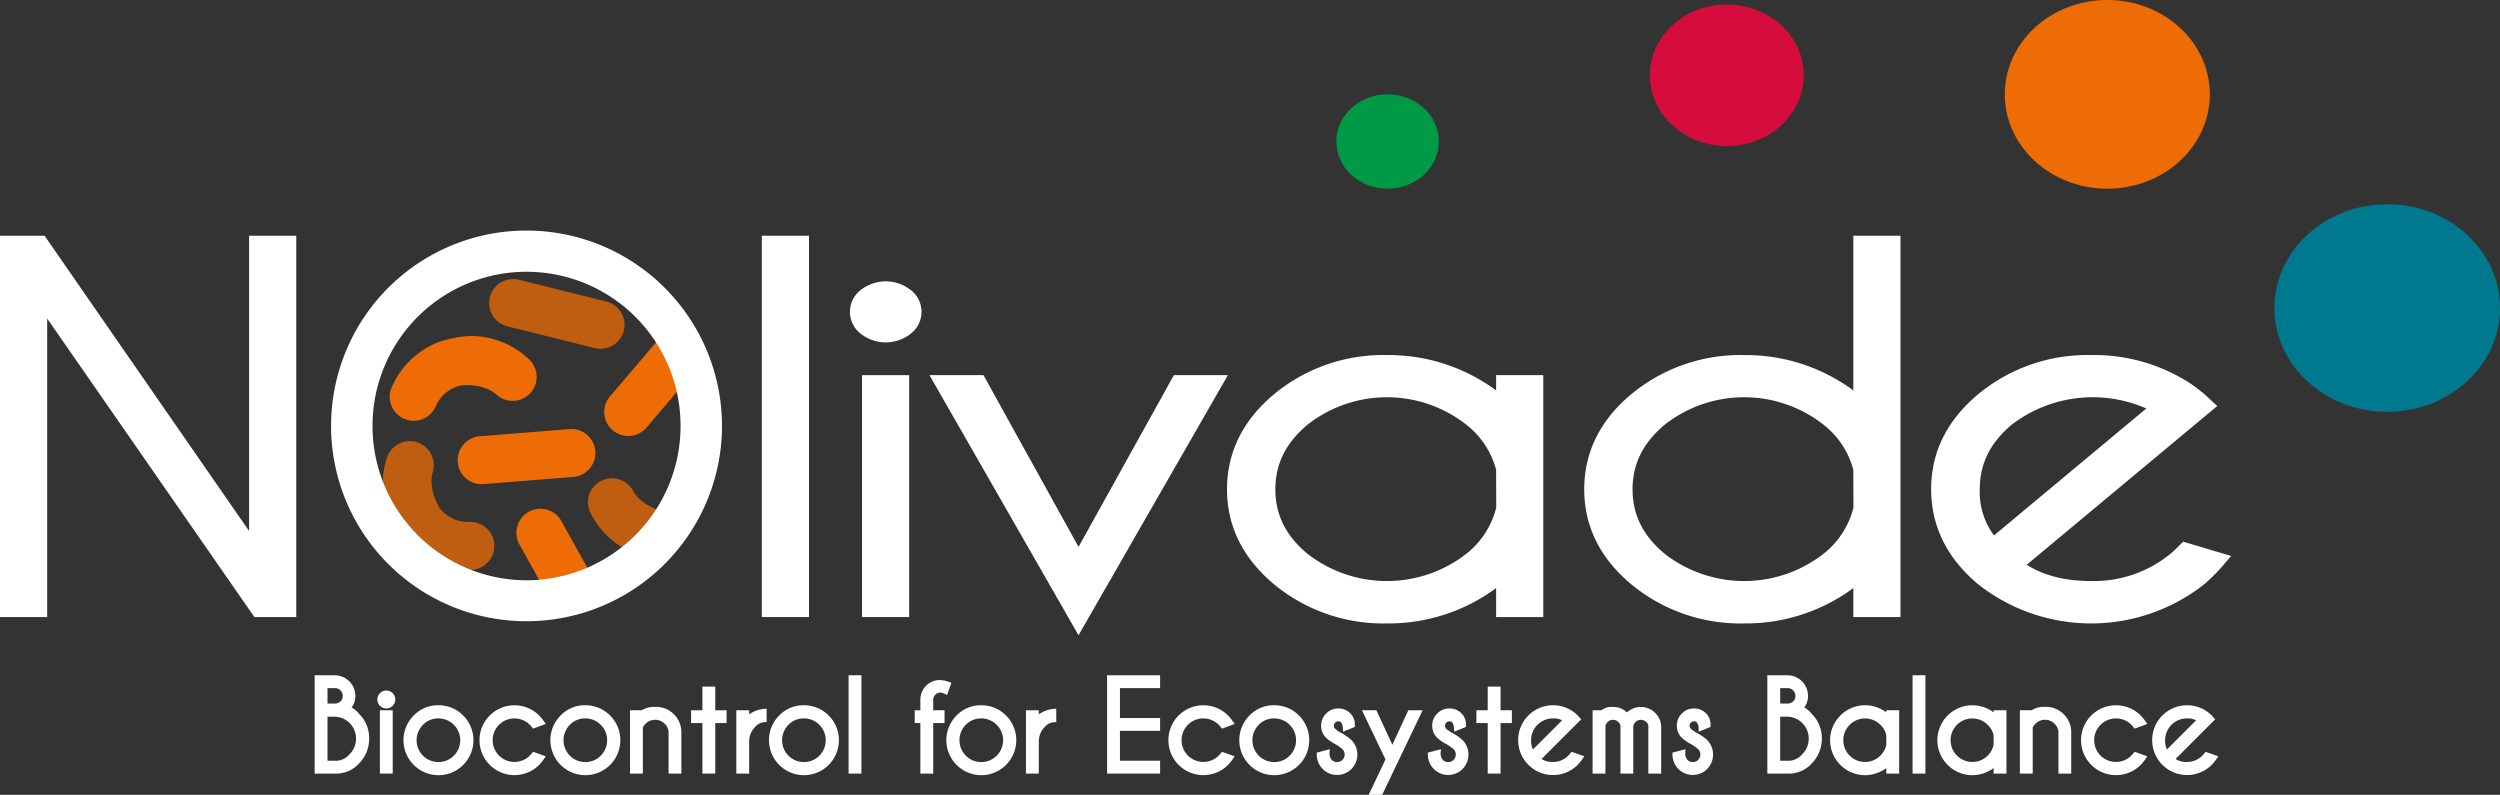 <svg id="_Calque_" data-name=" Calque " xmlns="http://www.w3.org/2000/svg" xmlns:xlink="http://www.w3.org/1999/xlink" width="496.063" height="157.709" viewBox="0 0 496.063 157.709"><rect x="0" y="0" width="496.063" height="157.709" fill="#333333" stroke="none"/><defs><style>.cls-1{fill:none;}.cls-2{fill:#00788e;}.cls-3,.cls-7{fill:#ed6c05;}.cls-4{fill:#d60c3d;}.cls-5{fill:#009a47;}.cls-6{clip-path:url(#clip-path);}.cls-7{opacity:0.75;isolation:isolate;}.cls-8{fill:#fff;}</style><clipPath id="clip-path" transform="translate(858.226 -181.598)"><path class="cls-1" d="M-753.771,230.602a35.46,35.46,0,0,0-35.422,35.474,35.505,35.505,0,0,0,35.422,35.531,35.505,35.505,0,0,0,35.477-35.531,35.46,35.46,0,0,0-35.446-35.474h-.031Z"/></clipPath></defs><title>nolivade_txt_white</title><path class="cls-2" d="M-384.544,263.316c12.36,0,22.381-9.221,22.381-20.595s-10.021-20.595-22.381-20.595-22.381,9.221-22.381,20.595,10.021,20.595,22.381,20.595" transform="translate(858.226 -181.598)"/><path class="cls-3" d="M-440.084,219.041c11.237,0,20.344-8.383,20.344-18.723s-9.108-18.72-20.344-18.72-20.344,8.38-20.344,18.72,9.108,18.723,20.344,18.723" transform="translate(858.226 -181.598)"/><path class="cls-4" d="M-515.586,210.582c8.428,0,15.258-6.288,15.258-14.043s-6.831-14.043-15.258-14.043-15.258,6.288-15.258,14.043,6.831,14.043,15.258,14.043" transform="translate(858.226 -181.598)"/><path class="cls-5" d="M-582.89,219.041c5.618,0,10.172-4.19,10.172-9.362,0-5.169-4.554-9.362-10.172-9.362s-10.172,4.193-10.172,9.362c0,5.172,4.554,9.362,10.172,9.362" transform="translate(858.226 -181.598)"/><g class="cls-6"><path class="cls-3" d="M-736.932,266.709a4.763,4.763,0,0,1-.278-6.424L-725.626,246.681a4.762,4.762,0,0,1,6.709-.589,4.762,4.762,0,0,1,.589,6.709h0l-11.584,13.603a4.761,4.761,0,0,1-6.707.589l-.001-.001C-736.731,266.902-736.833,266.807-736.932,266.709Z" transform="translate(858.226 -181.598)"/><path class="cls-3" d="M-739.663,306.907a4.762,4.762,0,0,0,1.536-6.243l-8.679-15.618a4.762,4.762,0,0,0-6.454-1.923,4.762,4.762,0,0,0-1.923,6.454l.018.033,8.679,15.617a4.761,4.761,0,0,0,6.46,1.899l.001-.001c.125-.068.246-.141.361-.218Z" transform="translate(858.226 -181.598)"/><path class="cls-7" d="M-760.916,240.211a4.763,4.763,0,0,1,5.629-3.108l17.338,4.313a4.763,4.763,0,0,1,3.508,5.75,4.763,4.763,0,0,1-5.739,3.511l-17.338-4.314a4.762,4.762,0,0,1-3.515-5.744v0C-760.999,240.478-760.96,240.343-760.916,240.211Z" transform="translate(858.226 -181.598)"/><path class="cls-7" d="M-720.334,280.729a7.096,7.096,0,0,1-6.265,2.354s-4.294-.953-6.017-4.105a4.762,4.762,0,0,0-6.463-1.895,4.762,4.762,0,0,0-1.895,6.463,16.797,16.797,0,0,0,9.541,8.222,21.821,21.821,0,0,0,6.364.901,16.792,16.792,0,0,0,11.469-5.206,4.762,4.762,0,0,0-0-6.735,4.762,4.762,0,0,0-6.735 0Z" transform="translate(858.226 -181.598)"/><path class="cls-7" d="M-764.904,285.158a7.098,7.098,0,0,1-6.095-2.765s-2.362-3.71-1.351-7.157a4.762,4.762,0,0,0-3.225-5.912,4.762,4.762,0,0,0-5.912,3.225l-.002.007a16.794,16.794,0,0,0,.932,12.56,21.872,21.872,0,0,0,3.863,5.138,16.796,16.796,0,0,0,11.791,4.429,4.762,4.762,0,0,0,4.762-4.762,4.762,4.762,0,0,0-4.762-4.762Z" transform="translate(858.226 -181.598)"/><path class="cls-3" d="M-771.838,262.386a7.098,7.098,0,0,1,5.117-4.313s4.365-.538,7.043,1.857a4.762,4.762,0,0,0,6.725-.368,4.762,4.762,0,0,0-.368-6.725l-.006-.006a16.8,16.8,0,0,0-11.741-4.56,21.944,21.944,0,0,0-6.3,1.278,16.798,16.798,0,0,0-9.069,8.741,4.762,4.762,0,0,0,2.257,6.345,4.762,4.762,0,0,0,6.341-2.249Z" transform="translate(858.226 -181.598)"/><path class="cls-3" d="M-767.415,272.908a4.763,4.763,0,0,1,4.346-4.739l17.81-1.428a4.762,4.762,0,0,1,5.16,4.328,4.762,4.762,0,0,1-4.328,5.16l-17.81,1.428a4.761,4.761,0,0,1-5.16-4.326l-0-.002c-.013-.142-.019-.281-.019-.421Z" transform="translate(858.226 -181.598)"/></g><polygon class="cls-8" points="49.427 105.369 8.837 46.772 0 46.772 0 122.439 9.36 122.439 9.36 63.207 50.475 122.439 58.786 122.439 58.786 46.772 49.427 46.772 49.427 105.369"/><path class="cls-8" d="M-753.772,227.349a38.745,38.745,0,0,0-38.759,38.731v.026A38.748,38.748,0,0,0-753.794,304.866h.022a38.791,38.791,0,0,0,38.808-38.759A38.788,38.788,0,0,0-753.772,227.349Zm0,69.394a30.613,30.613,0,0,1-30.537-30.636,30.57,30.57,0,0,1,30.537-30.584,30.57,30.57,0,0,1,30.586,30.553v.031A30.613,30.613,0,0,1-753.772,296.743Z" transform="translate(858.226 -181.598)"/><rect class="cls-8" x="151.166" y="46.772" width="9.36" height="75.667"/><rect class="cls-8" x="171.041" y="74.442" width="9.36" height="47.997"/><path class="cls-8" d="M-677.538,239.128a8.007,8.007,0,0,0-9.875,0,5.457,5.457,0,0,0-1.057,7.645,5.457,5.457,0,0,0,1.059,1.058,7.998,7.998,0,0,0,9.873,0,5.456,5.456,0,0,0,1.061-7.642A5.455,5.455,0,0,0-677.538,239.128Z" transform="translate(858.226 -181.598)"/><polygon class="cls-8" points="232.925 74.442 214.009 108.518 195.149 74.442 184.434 74.442 214.005 126.048 243.642 74.442 232.925 74.442"/><path class="cls-8" d="M-561.358,259.069a35.882,35.882,0,0,0-21.668-7.016,33.94,33.94,0,0,0-22.363,7.74c-6.213,5.176-9.365,11.539-9.365,18.91,0,7.335,3.151,13.68,9.367,18.861a33.951,33.951,0,0,0,22.361,7.737,35.883,35.883,0,0,0,21.668-7.013v5.748h9.357v-47.997h-9.357Zm-37.384,6.766a25.514,25.514,0,0,1,31.431,0,16.827,16.827,0,0,1,5.953,8.978l.023,7.516a16.933,16.933,0,0,1-5.973,9.189,25.681,25.681,0,0,1-31.438,0c-4.32-3.565-6.417-7.757-6.417-12.815C-605.163,273.643-603.062,269.434-598.742,265.835Z" transform="translate(858.226 -181.598)"/><path class="cls-8" d="M-490.48,259.069a35.882,35.882,0,0,0-21.668-7.016,33.94,33.94,0,0,0-22.363,7.74c-6.214,5.176-9.364,11.539-9.364,18.91,0,7.335,3.149,13.68,9.364,18.861a33.959,33.959,0,0,0,22.363,7.737,35.883,35.883,0,0,0,21.668-7.013v5.748h9.357v-75.667h-9.357Zm-37.384,6.766a25.514,25.514,0,0,1,31.431,0,16.827,16.827,0,0,1,5.953,8.978l.024,7.516a16.933,16.933,0,0,1-5.973,9.189,25.681,25.681,0,0,1-31.438,0c-4.32-3.565-6.419-7.757-6.419-12.815C-534.287,273.643-532.184,269.434-527.864,265.835Z" transform="translate(858.226 -181.598)"/><path class="cls-8" d="M-425.039,289.08l-.409.416q-1.303,1.318-2.146,2.022a23.974,23.974,0,0,1-15.719,5.373c-5.131,0-9.414-1.087-12.754-3.233l37.81-31.505-2.609-2.384c-.919-.766-1.834-1.466-2.77-2.106a34.993,34.993,0,0,0-19.676-5.609,33.94,33.94,0,0,0-22.363,7.74c-6.214,5.176-9.364,11.522-9.364,18.86,0,7.368,3.149,13.73,9.364,18.912a36.264,36.264,0,0,0,44.809-.023,38.008,38.008,0,0,0,4.377-4.491l.976-1.14Zm-33.936-23.272a26.413,26.413,0,0,1,26.629-3.153l-30.224,25.187a14.464,14.464,0,0,1-2.821-9.189C-465.391,273.592-463.291,269.393-458.975,265.808Z" transform="translate(858.226 -181.598)"/><path class="cls-8" d="M-788.47,321.971a3.513,3.513,0,0,0,.747-2.271,4.011,4.011,0,0,0-1.19-2.907,4.137,4.137,0,0,0-2.89-1.202h-3.988v19.506h4.516l.5-.012v-.036a6.024,6.024,0,0,0,3.785-1.955,6.943,6.943,0,0,0,2.013-4.945,6.684,6.684,0,0,0-1.97-4.865A4.829,4.829,0,0,0-788.47,321.971Zm-4.771-.777v-3.053h1.419a1.549,1.549,0,0,1,1.148.441,1.477,1.477,0,0,1,.45,1.129,1.359,1.359,0,0,1-.44,1.055,1.608,1.608,0,0,1-.928.428Zm5.665,6.95a4.354,4.354,0,0,1-1.307,3.136,3.665,3.665,0,0,1-2.392,1.266h-1.966v-8.74h1.331A4.34,4.34,0,0,1-787.575,328.144Z" transform="translate(858.226 -181.598)"/><path class="cls-8" d="M-782.843,319.153a1.756,1.756,0,0,0-.508,1.254,1.752,1.752,0,0,0,.526,1.244,1.763,1.763,0,0,0,1.249.514,1.814,1.814,0,0,0,1.281-.532,1.77,1.77,0,0,0-.021-2.499A1.795,1.795,0,0,0-782.843,319.153Z" transform="translate(858.226 -181.598)"/><rect class="cls-8" x="75.375" y="140.938" width="2.55" height="12.561"/><path class="cls-8" d="M-771.225,321.536h-.001a6.646,6.646,0,0,0-4.905,2.032,6.893,6.893,0,0,0-2.032,4.911,6.946,6.946,0,0,0,6.938,6.934h.006a6.892,6.892,0,0,0,4.905-2.037,6.894,6.894,0,0,0,2.028-4.907,6.889,6.889,0,0,0-2.036-4.904A6.89,6.89,0,0,0-771.225,321.536Zm-.006,11.277a4.303,4.303,0,0,1-3.063-1.269,4.338,4.338,0,0,1-.001-6.128l.005-.006a4.177,4.177,0,0,1,2.993-1.265,4.39,4.39,0,0,1,3.129,1.27,4.338,4.338,0,0,1,.001,6.128,4.306,4.306,0,0,1-3.064,1.27Z" transform="translate(858.226 -181.598)"/><path class="cls-8" d="M-753.113,325.393q.174.186.442.513l.227.274,2.522-.938-.382-.532a11.613,11.613,0,0,0-.944-1.148,6.94,6.94,0,0,0-9.793,0,6.883,6.883,0,0,0-2.036,4.899,6.89,6.89,0,0,0,2.025,4.904,6.887,6.887,0,0,0,4.9,2.036h.008a6.893,6.893,0,0,0,4.906-2.034,9.58,9.58,0,0,0,.941-1.161l.368-.536-2.518-.896-.223.271c-.174.212-.317.375-.43.487a4.331,4.331,0,0,1-6.096,0,4.326,4.326,0,0,1-.016-6.111A4.325,4.325,0,0,1-753.113,325.393Z" transform="translate(858.226 -181.598)"/><path class="cls-8" d="M-742.075,321.536h-.001a6.63,6.63,0,0,0-4.905,2.032,6.893,6.893,0,0,0-2.032,4.911,6.947,6.947,0,0,0,6.938,6.934h.006a6.947,6.947,0,0,0,6.933-6.944,6.889,6.889,0,0,0-2.037-4.904A6.89,6.89,0,0,0-742.075,321.536Zm-.006,11.277a4.303,4.303,0,0,1-3.063-1.269,4.338,4.338,0,0,1-.001-6.128l.005-.006a4.177,4.177,0,0,1,2.993-1.265,4.365,4.365,0,0,1,3.129,1.27,4.338,4.338,0,0,1,.001,6.128,4.306,4.306,0,0,1-3.064,1.27Z" transform="translate(858.226 -181.598)"/><path class="cls-8" d="M-724.641,323.19a4.948,4.948,0,0,0-3.548-1.324,4.513,4.513,0,0,0-2.7.67h-2.329v12.561h2.55V325.934a2.738,2.738,0,0,1,.57-.758,2.678,2.678,0,0,1,3.751.02,2.479,2.479,0,0,1,.782,1.844v8.057h2.538v-8.146c.001-.091,0-.182-.003-.275A4.984,4.984,0,0,0-724.641,323.19Z" transform="translate(858.226 -181.598)"/><polygon class="cls-8" points="141.926 136.238 139.376 136.238 139.376 140.937 137.13 140.937 137.13 143.477 139.376 143.477 139.376 153.498 141.926 153.498 141.926 143.477 144.172 143.477 144.172 140.937 141.926 140.937 141.926 136.238"/><path class="cls-8" d="M-709.573,323.348v-.812h-2.55v12.561h2.55v-6.45a4.097,4.097,0,0,1,1.288-2.907,2.525,2.525,0,0,1,1.713-.837l.465-.032v-2.662l-.545.05A5.904,5.904,0,0,0-709.573,323.348Z" transform="translate(858.226 -181.598)"/><path class="cls-8" d="M-698.703,321.536h-.001a6.647,6.647,0,0,0-4.905,2.032,6.893,6.893,0,0,0-2.032,4.911,6.947,6.947,0,0,0,6.938,6.934h.006a6.947,6.947,0,0,0,6.933-6.944,6.889,6.889,0,0,0-2.037-4.904A6.89,6.89,0,0,0-698.703,321.536Zm-.006,11.277a4.303,4.303,0,0,1-3.063-1.269,4.338,4.338,0,0,1-.001-6.128l.005-.006a4.177,4.177,0,0,1,2.993-1.265,4.37,4.37,0,0,1,3.129,1.27,4.338,4.338,0,0,1,.001,6.128,4.306,4.306,0,0,1-3.064,1.27Z" transform="translate(858.226 -181.598)"/><rect class="cls-8" x="168.38" y="133.992" width="2.55" height="19.506"/><path class="cls-8" d="M-672.627,319.438a1.469,1.469,0,0,1,.93-.42,2.457,2.457,0,0,1,.893.244l.506.248.848-2.422-.457-.172a5.915,5.915,0,0,0-1.847-.374,3.786,3.786,0,0,0-2.66,1.071,3.987,3.987,0,0,0-1.187,2.688v2.234h-1.123v2.539h1.123v10.021h2.55V325.075h2.246v-2.539h-2.246v-2.14A1.359,1.359,0,0,1-672.627,319.438Z" transform="translate(858.226 -181.598)"/><path class="cls-8" d="M-663.51,321.536h-.001a6.634,6.634,0,0,0-4.905,2.032,6.893,6.893,0,0,0-2.032,4.911,6.947,6.947,0,0,0,6.938,6.934h.006a6.947,6.947,0,0,0,6.933-6.944,6.889,6.889,0,0,0-2.037-4.904A6.89,6.89,0,0,0-663.51,321.536Zm-.006,11.277a4.303,4.303,0,0,1-3.063-1.269,4.338,4.338,0,0,1-.001-6.128l.005-.006a4.177,4.177,0,0,1,2.993-1.265,4.371,4.371,0,0,1,3.129,1.27,4.338,4.338,0,0,1,.001,6.128,4.306,4.306,0,0,1-3.064,1.27Z" transform="translate(858.226 -181.598)"/><path class="cls-8" d="M-652.103,323.348v-.812h-2.55v12.561h2.55v-6.45a4.097,4.097,0,0,1,1.288-2.907,2.525,2.525,0,0,1,1.713-.837l.465-.032v-2.662l-.545.05A5.905,5.905,0,0,0-652.103,323.348Z" transform="translate(858.226 -181.598)"/><polygon class="cls-8" points="219.674 153.498 230.195 153.498 230.195 150.947 222.224 150.947 222.224 145.014 230.195 145.014 230.195 142.477 222.224 142.477 222.224 136.543 230.195 136.543 230.195 133.992 219.674 133.992 219.674 153.498"/><path class="cls-8" d="M-616.419,325.393q.174.186.442.513l.227.274,2.522-.938-.382-.532a11.614,11.614,0,0,0-.944-1.148,6.94,6.94,0,0,0-9.793,0,6.883,6.883,0,0,0-2.036,4.899,6.89,6.89,0,0,0,2.025,4.904,6.887,6.887,0,0,0,4.9,2.036h.008a6.893,6.893,0,0,0,4.906-2.034,9.58,9.58,0,0,0,.941-1.161l.368-.536-2.518-.896-.223.271c-.174.212-.317.375-.43.487a4.331,4.331,0,0,1-6.096,0,4.326,4.326,0,0,1-.016-6.111A4.325,4.325,0,0,1-616.419,325.393Z" transform="translate(858.226 -181.598)"/><path class="cls-8" d="M-605.38,321.536h-.002a6.633,6.633,0,0,0-4.905,2.032,6.893,6.893,0,0,0-2.032,4.911,6.946,6.946,0,0,0,6.938,6.934h.006a6.946,6.946,0,0,0,6.933-6.944,6.893,6.893,0,0,0-2.036-4.904A6.891,6.891,0,0,0-605.38,321.536Zm-3.069,10.009a4.338,4.338,0,0,1-.001-6.128l.006-.006a4.173,4.173,0,0,1,2.992-1.265,4.395,4.395,0,0,1,3.13,1.27,4.338,4.338,0,0,1,.001,6.128,4.304,4.304,0,0,1-3.063,1.27h-.001A4.304,4.304,0,0,1-608.449,331.544Z" transform="translate(858.226 -181.598)"/><path class="cls-8" d="M-592.258,326.948a6.296,6.296,0,0,1-1.037-.742.856.856,0,0,1-.251-.611.863.863,0,0,1,.259-.614.85.85,0,0,1,.62-.248h.011a.822.822,0,0,1,.491.144,2.191,2.191,0,0,1,.402,1.193l.025.712,2.342-.94V325.269a2.986,2.986,0,0,0-.915-2.146,3.264,3.264,0,0,0-2.361-.952,3.32,3.32,0,0,0-2.407,1.002,3.338,3.338,0,0,0-1.005,2.42,3.3,3.3,0,0,0,1.022,2.433,8.823,8.823,0,0,0,1.922,1.297,10.212,10.212,0,0,1,1.299.937,1.506,1.506,0,0,1-.012,2.121,1.512,1.512,0,0,1-2.096.029,1.974,1.974,0,0,1-.467-1.444l.06-.705-2.594.68-.001.385a4.064,4.064,0,0,0,1.186,2.865,4.009,4.009,0,0,0,2.848,1.177h.007a4.008,4.008,0,0,0,2.852-1.188,4.096,4.096,0,0,0-.016-5.74A9.832,9.832,0,0,0-592.258,326.948Z" transform="translate(858.226 -181.598)"/><polygon class="cls-8" points="276.277 147.78 273.105 140.937 270.247 140.937 274.918 150.692 271.579 157.709 274.261 157.709 282.284 140.937 279.449 140.937 276.277 147.78"/><path class="cls-8" d="M-570.211,326.948a6.296,6.296,0,0,1-1.037-.742.867.867,0,0,1,.008-1.226.85.85,0,0,1,.62-.248h.011a.797.797,0,0,1,.491.144,2.191,2.191,0,0,1,.402,1.193l.025.712,2.342-.94V325.269a2.986,2.986,0,0,0-.915-2.146,3.27,3.27,0,0,0-2.361-.952,3.307,3.307,0,0,0-2.407,1.002,3.338,3.338,0,0,0-1.005,2.42,3.3,3.3,0,0,0,1.022,2.433,8.823,8.823,0,0,0,1.922,1.297,10.213,10.213,0,0,1,1.299.937,1.506,1.506,0,0,1-.012,2.121,1.512,1.512,0,0,1-2.096.029,1.974,1.974,0,0,1-.467-1.444l.06-.705-2.594.68-.001.385a4.064,4.064,0,0,0,1.186,2.865,4.009,4.009,0,0,0,2.848,1.177h.007a4.008,4.008,0,0,0,2.852-1.188,4.094,4.094,0,0,0-.016-5.74A9.832,9.832,0,0,0-570.211,326.948Z" transform="translate(858.226 -181.598)"/><polygon class="cls-8" points="297.75 136.238 295.2 136.238 295.2 140.937 292.954 140.937 292.954 143.477 295.2 143.477 295.2 153.498 297.75 153.498 297.75 143.477 299.996 143.477 299.996 140.937 297.75 140.937 297.75 136.238"/><path class="cls-8" d="M-546.602,331.043c-.174.212-.317.374-.437.493a4.277,4.277,0,0,1-3.083,1.254,3.836,3.836,0,0,1-2.218-.593l7.863-7.864-.322-.354c-.175-.19-.294-.321-.382-.42-.199-.198-.398-.38-.606-.551a6.934,6.934,0,0,0-9.148.535,6.877,6.877,0,0,0-2.047,4.888,6.881,6.881,0,0,0,2.008,4.905,6.885,6.885,0,0,0,4.889,2.048h.029a6.885,6.885,0,0,0,4.886-2.02,9.446,9.446,0,0,0,.94-1.16l.368-.536-2.518-.896Zm-1.656-6.526-5.791,5.791a3.813,3.813,0,0,1-.371-1.84,4.335,4.335,0,0,1,4.346-4.322c.062-.003.122-.004.183-.004A3.767,3.767,0,0,1-548.258,324.517Z" transform="translate(858.226 -181.598)"/><path class="cls-8" d="M-532.639,321.879h-.004a4.014,4.014,0,0,0-2.765,1.092,3.665,3.665,0,0,0-2.714-1.091,3.296,3.296,0,0,0-2.342.646l-1.75.01v12.561h2.55l-.001-9.326a1.371,1.371,0,0,1,.449-.912,1.402,1.402,0,0,1,1.021-.431h.043a1.495,1.495,0,0,1,1.069.466,1.138,1.138,0,0,1,.391.722l.009,9.481h2.537v-9.132a1.489,1.489,0,0,1,.449-1.101,1.487,1.487,0,0,1,1.057-.437h.001a1.525,1.525,0,0,1,1.093.472,1.117,1.117,0,0,1,.393.652v9.545h2.551v-9.306a4.032,4.032,0,0,0-1.18-2.725A4.017,4.017,0,0,0-532.639,321.879Z" transform="translate(858.226 -181.598)"/><path class="cls-8" d="M-521.674,326.948a6.296,6.296,0,0,1-1.037-.742.856.856,0,0,1-.251-.611.863.863,0,0,1,.259-.614.85.85,0,0,1,.62-.248h.011a.815.815,0,0,1,.491.144,2.191,2.191,0,0,1,.402,1.193l.025.712,2.342-.94V325.269a2.986,2.986,0,0,0-.915-2.146,3.275,3.275,0,0,0-2.361-.952,3.293,3.293,0,0,0-2.407,1.002,3.338,3.338,0,0,0-1.005,2.42,3.3,3.3,0,0,0,1.022,2.433,8.823,8.823,0,0,0,1.922,1.297,10.213,10.213,0,0,1,1.299.937,1.506,1.506,0,0,1-.012,2.121,1.512,1.512,0,0,1-2.096.029,1.974,1.974,0,0,1-.467-1.444l.06-.705-2.594.68-.001.385a4.064,4.064,0,0,0,1.186,2.865,4.009,4.009,0,0,0,2.848,1.177h.007a4.008,4.008,0,0,0,2.852-1.188,4.096,4.096,0,0,0-.016-5.74A9.832,9.832,0,0,0-521.674,326.948Z" transform="translate(858.226 -181.598)"/><path class="cls-8" d="M-500.222,321.971a3.504,3.504,0,0,0,.746-2.271,4.006,4.006,0,0,0-1.189-2.907,4.012,4.012,0,0,0-2.891-1.202h-3.987v19.506h4.517l.5-.012v-.037a6.017,6.017,0,0,0,3.784-1.954,6.937,6.937,0,0,0,2.014-4.945,6.678,6.678,0,0,0-1.971-4.865A4.832,4.832,0,0,0-500.222,321.971Zm-4.771-.777v-3.053h1.419a1.51,1.51,0,0,1,1.148.441,1.475,1.475,0,0,1,.449,1.129,1.354,1.354,0,0,1-.44,1.055,1.608,1.608,0,0,1-.928.428Zm5.666,6.95a4.353,4.353,0,0,1-1.308,3.136,3.664,3.664,0,0,1-2.392,1.266h-1.967v-8.74h1.332A4.34,4.34,0,0,1-499.327,328.144Z" transform="translate(858.226 -181.598)"/><path class="cls-8" d="M-483.935,322.946a7.127,7.127,0,0,0-4.238-1.41,6.957,6.957,0,0,0-6.916,6.915,6.947,6.947,0,0,0,6.918,6.963,7.128,7.128,0,0,0,4.236-1.411v1.094h2.551V322.536h-2.551Zm0,6.446a4.308,4.308,0,0,1-1.159,2.128,4.287,4.287,0,0,1-3.049,1.27h-.009a4.286,4.286,0,0,1-3.045-1.258,4.287,4.287,0,0,1-1.27-3.049,4.284,4.284,0,0,1,1.258-3.054,4.292,4.292,0,0,1,3.049-1.271h.009a4.291,4.291,0,0,1,3.05,1.264,4.063,4.063,0,0,1,1.166,2.082Z" transform="translate(858.226 -181.598)"/><rect class="cls-8" x="379.503" y="133.992" width="2.55" height="19.506"/><path class="cls-8" d="M-462.646,322.946a7.127,7.127,0,0,0-4.238-1.41,6.957,6.957,0,0,0-6.916,6.915,6.947,6.947,0,0,0,6.918,6.963,7.128,7.128,0,0,0,4.236-1.411v1.094h2.551V322.536h-2.551Zm0,6.446a4.308,4.308,0,0,1-1.159,2.128,4.287,4.287,0,0,1-3.049,1.27h-.009a4.285,4.285,0,0,1-3.045-1.258,4.287,4.287,0,0,1-1.27-3.049,4.284,4.284,0,0,1,1.258-3.054,4.292,4.292,0,0,1,3.049-1.271h.009a4.291,4.291,0,0,1,3.05,1.264,4.073,4.073,0,0,1,1.166,2.082Z" transform="translate(858.226 -181.598)"/><path class="cls-8" d="M-448.857,323.191a4.912,4.912,0,0,0-3.549-1.325,4.484,4.484,0,0,0-2.7.67h-2.328v12.561h2.55V325.934a2.767,2.767,0,0,1,.57-.758,2.678,2.678,0,0,1,3.752.02,2.479,2.479,0,0,1,.781,1.844v8.057h2.539v-8.148c.001-.09,0-.18-.003-.271A4.986,4.986,0,0,0-448.857,323.191Z" transform="translate(858.226 -181.598)"/><path class="cls-8" d="M-435.325,325.394c.117.124.264.295.442.512l.227.274,2.521-.938-.382-.532a11.663,11.663,0,0,0-.943-1.148,6.943,6.943,0,0,0-9.794,0,6.884,6.884,0,0,0-2.035,4.899,6.888,6.888,0,0,0,2.024,4.904,6.888,6.888,0,0,0,4.9,2.036h.008a6.891,6.891,0,0,0,4.905-2.035,9.446,9.446,0,0,0,.94-1.16l.368-.536-2.518-.896-.223.271c-.174.212-.317.374-.432.488a4.331,4.331,0,0,1-6.096,0,4.294,4.294,0,0,1-1.273-3.053,4.291,4.291,0,0,1,1.258-3.059A4.324,4.324,0,0,1-435.325,325.394Z" transform="translate(858.226 -181.598)"/><path class="cls-8" d="M-420.574,330.773l-.223.271c-.174.212-.317.374-.437.493a4.261,4.261,0,0,1-3.083,1.254,3.827,3.827,0,0,1-2.218-.593l7.863-7.864-.322-.354c-.175-.19-.294-.321-.382-.42-.199-.198-.398-.38-.606-.551a6.934,6.934,0,0,0-9.148.535,6.877,6.877,0,0,0-2.047,4.888,6.881,6.881,0,0,0,2.008,4.905,6.885,6.885,0,0,0,4.889,2.048h.029a6.885,6.885,0,0,0,4.886-2.02,9.447,9.447,0,0,0,.94-1.16l.368-.536Zm-1.879-6.256-5.791,5.791a3.813,3.813,0,0,1-.371-1.84,4.335,4.335,0,0,1,4.346-4.322c.062-.003.122-.004.183-.004A3.767,3.767,0,0,1-422.453,324.517Z" transform="translate(858.226 -181.598)"/></svg>